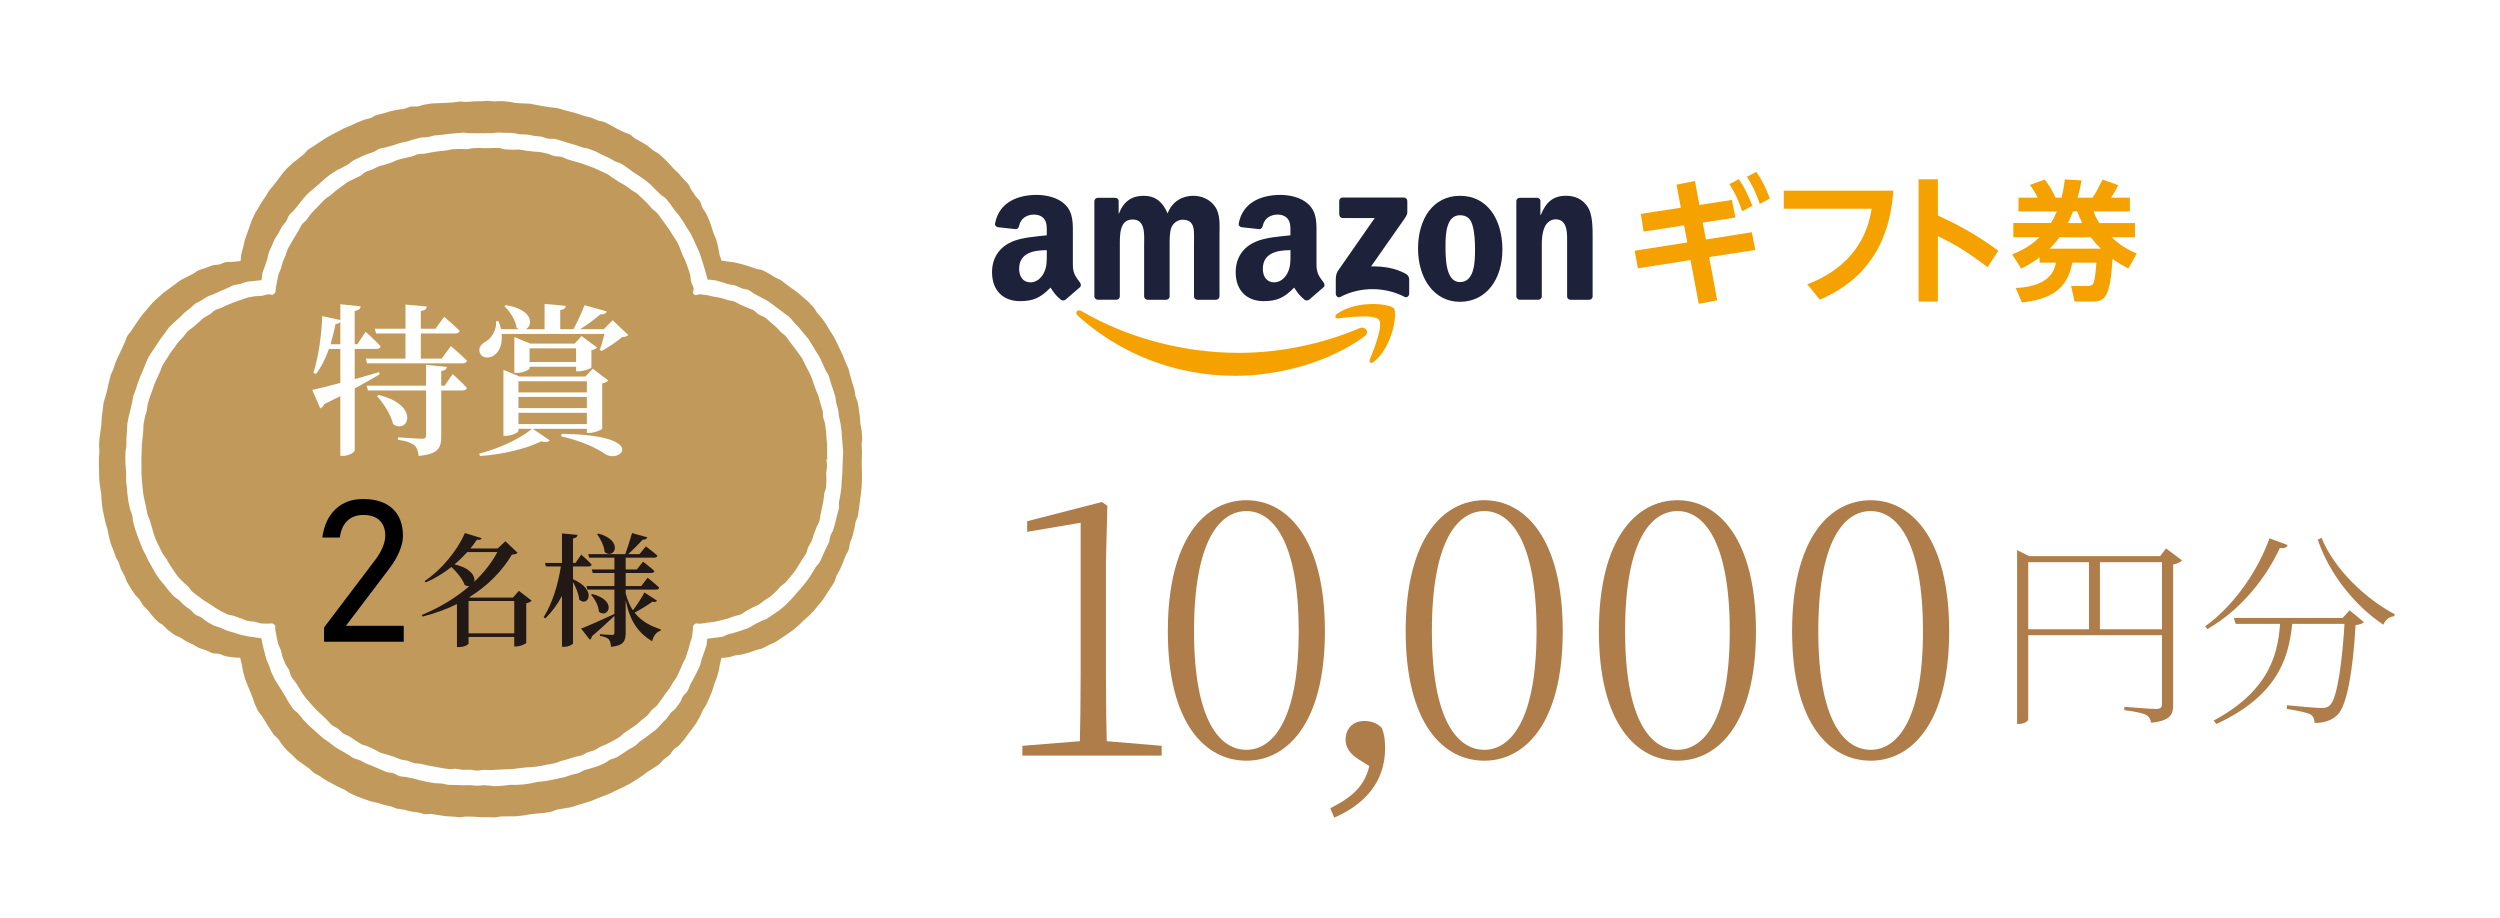 <?xml version="1.0" encoding="UTF-8"?>
<svg id="_レイヤー_1" data-name="レイヤー 1" xmlns="http://www.w3.org/2000/svg" width="490" height="180" viewBox="0 0 490 180">
  <defs>
    <style>
      .cls-1 {
        fill: #000;
      }

      .cls-1, .cls-2, .cls-3, .cls-4, .cls-5, .cls-6, .cls-7, .cls-8 {
        stroke-width: 0px;
      }

      .cls-2 {
        fill: #c19a5b;
      }

      .cls-9 {
        isolation: isolate;
      }

      .cls-3 {
        fill: #221815;
      }

      .cls-4 {
        fill: #1d223a;
      }

      .cls-4, .cls-7 {
        fill-rule: evenodd;
      }

      .cls-5, .cls-7 {
        fill: #f5a200;
      }

      .cls-6 {
        fill: #fff;
      }

      .cls-8 {
        fill: #ae7d49;
      }
    </style>
  </defs>
  <rect class="cls-6" width="490" height="180"/>
  <g>
    <g>
      <g>
        <path class="cls-7" d="M267.433,65.931c-6.84,5.051-16.759,7.73-25.291,7.73-11.97,0-22.744-4.423-30.901-11.786-.637-.576-.07-1.37.698-.916,8.803,5.121,19.682,8.201,30.918,8.201,7.581,0,15.913-1.57,23.581-4.824,1.16-.488,2.129.759.995,1.597Z"/>
        <path class="cls-7" d="M270.277,62.677c-.872-1.117-5.784-.532-7.991-.27-.672.079-.768-.506-.166-.925,3.917-2.748,10.329-1.954,11.08-1.038.75.925-.201,7.363-3.865,10.434-.567.471-1.099.218-.855-.401.829-2.059,2.678-6.674,1.797-7.799Z"/>
        <path class="cls-4" d="M262.486,42.062v-2.67c0-.41.305-.68.68-.68h11.978c.384,0,.689.279.689.672v2.294c0,.384-.332.89-.899,1.684l-6.203,8.855c2.303-.052,4.737.288,6.831,1.466.471.262.602.654.637,1.047v2.853c0,.393-.427.846-.881.611-3.682-1.928-8.576-2.137-12.65.026-.419.218-.855-.227-.855-.619v-2.713c0-.436,0-1.178.445-1.841l7.189-10.312h-6.255c-.384,0-.689-.27-.689-.672h-.018Z"/>
        <path class="cls-4" d="M218.796,58.751h-3.647c-.349-.026-.619-.279-.654-.619v-18.696c0-.375.314-.672.707-.672h3.394c.358.017.637.288.663.628v2.443h.07c.881-2.364,2.547-3.463,4.798-3.463s3.708,1.099,4.729,3.463c.881-2.364,2.888-3.463,5.034-3.463,1.527,0,3.193.628,4.214,2.05,1.16,1.57.916,3.856.916,5.863v11.804c0,.375-.314.672-.707.672h-3.638c-.366-.026-.654-.314-.654-.672v-9.911c0-.785.07-2.757-.105-3.498-.27-1.256-1.091-1.614-2.146-1.614-.881,0-1.806.593-2.181,1.535s-.34,2.521-.34,3.577v9.911c0,.375-.314.672-.707.672h-3.638c-.366-.026-.654-.314-.654-.672v-9.911c0-2.085.34-5.156-2.251-5.156s-2.513,2.992-2.513,5.156v9.911c0,.375-.314.672-.707.672l.017-.009Z"/>
        <path class="cls-4" d="M286.137,38.372c5.409,0,8.332,4.641,8.332,10.547s-3.228,10.233-8.332,10.233-8.201-4.641-8.201-10.425,2.923-10.347,8.201-10.347v-.009ZM286.172,42.184c-2.687,0-2.853,3.655-2.853,5.941s-.035,7.162,2.827,7.162,2.958-3.935,2.958-6.334c0-1.57-.07-3.463-.541-4.955-.41-1.3-1.221-1.806-2.382-1.806l-.009-.009Z"/>
        <path class="cls-4" d="M301.483,58.751h-3.629c-.366-.026-.654-.314-.654-.672v-18.704c.026-.34.323-.611.698-.611h3.376c.314.017.585.236.646.523v2.861h.07c1.021-2.556,2.451-3.777,4.964-3.777,1.631,0,3.228.593,4.249,2.207.951,1.492.951,4.013.951,5.828v11.769c-.044.332-.34.585-.698.585h-3.655c-.34-.017-.611-.27-.646-.585v-10.155c0-2.05.235-5.034-2.277-5.034-.881,0-1.701.593-2.111,1.492-.506,1.143-.576,2.286-.576,3.542v10.068c0,.375-.323.672-.707.672v-.009Z"/>
        <path class="cls-4" d="M252.934,49.818c0,1.422.035,2.6-.68,3.865-.576,1.021-1.5,1.658-2.521,1.658-1.396,0-2.216-1.064-2.216-2.643,0-3.106,2.783-3.664,5.418-3.664v.785h0ZM256.606,58.708c-.244.218-.585.227-.864.087-1.213-1.003-1.431-1.474-2.085-2.425-1.998,2.041-3.42,2.652-6.011,2.652-3.071,0-5.453-1.893-5.453-5.679,0-2.958,1.605-4.973,3.882-5.959,1.98-.864,4.737-1.029,6.848-1.265v-.471c0-.864.07-1.893-.445-2.643-.445-.672-1.291-.951-2.041-.951-1.387,0-2.626.715-2.931,2.19-.061.332-.305.654-.637.672l-3.533-.384c-.297-.07-.628-.305-.541-.759.811-4.284,4.685-5.575,8.148-5.575,1.771,0,4.092.471,5.487,1.815,1.771,1.658,1.605,3.865,1.605,6.273v5.679c0,1.71.707,2.46,1.378,3.376.236.332.288.724-.009.968-.742.628-2.068,1.771-2.792,2.417h-.009v-.018Z"/>
        <path class="cls-4" d="M205.169,49.818c0,1.422.035,2.6-.68,3.865-.576,1.021-1.5,1.658-2.521,1.658-1.396,0-2.216-1.064-2.216-2.643,0-3.106,2.783-3.664,5.418-3.664v.785h0ZM208.851,58.708c-.244.218-.593.227-.864.087-1.213-1.003-1.431-1.474-2.085-2.425-1.998,2.041-3.42,2.652-6.011,2.652-3.071,0-5.453-1.893-5.453-5.679,0-2.958,1.605-4.973,3.882-5.959,1.98-.864,4.737-1.029,6.848-1.265v-.471c0-.864.07-1.893-.445-2.643-.445-.672-1.3-.951-2.041-.951-1.387,0-2.626.715-2.931,2.19-.061.332-.305.654-.637.672l-3.533-.384c-.297-.07-.628-.305-.541-.759.811-4.284,4.676-5.575,8.148-5.575,1.771,0,4.092.471,5.487,1.815,1.771,1.658,1.605,3.865,1.605,6.273v5.679c0,1.71.707,2.46,1.378,3.376.236.332.288.724-.009.968-.742.628-2.068,1.771-2.792,2.417h0l-.009-.018Z"/>
        <path class="cls-5" d="M328.606,36.191l3.594-.715.881,4.694,6.36-.986.715,3.455-6.421.986.628,3.315,8.995-1.431.689,3.481-9.056,1.396,1.588,8.48-3.62.689-1.623-8.585-10.312,1.623-.628-3.455,10.312-1.623-.628-3.35-7.93,1.23-.55-3.481,7.843-1.204-.846-4.528.009.009ZM340.803,35.092c1.152,1.675,1.701,2.905,2.661,5.243l-1.998,1.073c-.715-2.137-1.317-3.429-2.495-5.322l1.841-.986-.009-.009ZM344.231,33.661c1.178,1.701,1.841,3.123,2.661,5.243l-1.972,1.073c-.768-2.225-1.343-3.455-2.521-5.322l1.841-.986-.009-.009Z"/>
        <path class="cls-5" d="M371.084,37.377c-.462,6.971-2.931,16.462-14.403,21.365l-2.443-3.018c7.101-2.739,11.49-7.651,12.615-14.813h-17.23v-3.542h21.453l.009.009Z"/>
        <path class="cls-5" d="M389.562,52.383c-3.926-3.045-6.473-4.502-9.736-6.116v12.842h-3.786v-23.974h3.786v7.101c3.184,1.483,7.049,3.376,11.847,6.91l-2.111,3.237h0Z"/>
        <path class="cls-5" d="M418.456,43.72v2.774h-4.598c1.562,1.413,2.8,2.294,4.947,3.184l-1.64,2.949c-1.108-.585-1.841-.96-3.106-1.893-.454,7.52-1.509,8.375-3.908,8.375h-3.533l-.68-3.053h3.132c.907,0,1.187-.305,1.309-.68.201-.628.454-2.574.506-3.891h-4.72c-.96,5.453-4.615,7.215-9.867,7.799l-1.213-2.827c5.801-.332,7.424-2.574,7.878-4.973h-3.202v-1.038c-1.056.785-1.893,1.335-3.612,2.199l-1.762-2.8c.881-.332,3.254-1.282,5.374-3.359h-5.147v-2.774h7.372c.401-.654.654-1.108,1.16-2.268h-7.52v-2.704h3.76c-.148-.332-.811-1.562-1.518-2.495l2.905-1.056c.811,1.082,1.361,1.919,2.12,3.559h1.16c.375-1.535.506-2.347.654-3.586l3.28.201c-.332,1.788-.532,2.521-.785,3.385h2.931c.733-1.082.907-1.466,1.972-3.559l3.08,1.108c-.401.811-.933,1.719-1.413,2.451h3.682v2.704h-7.093c.227.68.401,1.134,1.108,2.268h6.988ZM411.765,48.745c-1.16-1.187-1.535-1.719-1.946-2.242h-6.159c-.628.855-1.056,1.361-1.946,2.242h10.05ZM408.109,43.72c-.48-1.012-.68-1.492-.96-2.268h-.855c-.375,1.038-.602,1.518-.96,2.268h2.774Z"/>
      </g>
      <g>
        <g class="cls-9">
          <g class="cls-9">
            <path class="cls-8" d="M395.353,107.829l2.366,1.173h27.332v1.192h-27.519v30.806c0,.322-.767.89-1.763.89h-.417v-34.06ZM424.924,123.342v1.156h-28.409v-1.156h28.409ZM411.584,109.002v14.905h-2.144v-14.905h2.144ZM423.388,109.002l1.151-1.512,3.144,2.35c-.276.319-.977.68-1.741.804v27.521c0,1.801-.457,3.113-4.324,3.492-.127-.674-.408-1.23-1.038-1.56-.735-.333-2.028-.644-4.205-.902v-.661s5.188.429,6.199.429c.905,0,1.177-.32,1.177-1.065v-28.896h-.363Z"/>
            <path class="cls-8" d="M448.37,106.832c-.196.477-.52.688-1.52.575-2.479,5.422-7.366,12.012-14.212,15.887l-.425-.54c5.967-4.285,10.553-11.373,12.598-17.253l3.559,1.331ZM449.381,121.119c-.575,6.799-2.097,14.824-14.965,20.781l-.54-.664c11.655-6.275,12.775-14.019,13.084-20.117h2.421ZM460.918,121.119v1.156h-22.728l-.36-1.156h23.088ZM459.154,121.119l1.367-1.5,2.816,2.317c-.284.287-.8.495-1.644.579-.483,8.62-1.653,15.791-3.542,17.595-1.085,1.092-2.693,1.611-4.502,1.575.003-.63-.2-1.302-.815-1.668-.695-.373-2.837-.804-4.624-1.059l.036-.73c2.08.196,5.698.537,6.662.537.857,0,1.253-.084,1.722-.508,1.489-1.25,2.491-8.657,2.963-17.14h-.44ZM469.382,120.39l-.12.407c-.908.042-1.683.614-2.124,1.645-5.365-3.55-10.555-9.783-12.844-16.658l.726-.381c2.481,6.142,8.703,12.05,14.363,14.987Z"/>
          </g>
        </g>
        <g class="cls-9">
          <g class="cls-9">
            <path class="cls-8" d="M200.389,146.179l11.852-.95h4.179l11.265.95v1.917h-27.295v-1.917ZM211.807,132.075v-29.62l-10.478,1.784v-2.083l14.67-3.77,1.044.77-.28,10.968v21.952c0,5.264.07,10.681.217,16.021h-5.382c.14-5.34.21-10.758.21-16.021Z"/>
            <path class="cls-8" d="M228.895,123.731c0-18.278,7.394-25.689,15.414-25.689,7.887,0,15.371,7.411,15.371,25.689,0,18.145-7.484,25.366-15.371,25.366-8.021,0-15.414-7.221-15.414-25.366ZM254.544,123.731c0-17.755-5.154-23.562-10.235-23.562-5.201,0-10.279,5.738-10.279,23.562,0,17.558,5.078,23.232,10.279,23.232,5.081,0,10.235-5.681,10.235-23.232Z"/>
            <path class="cls-8" d="M260.741,158.417c4.92-2.52,7.284-4.857,7.967-9.994l.784,2.407-3.14-1.956c-1.75-1.097-2.616-2.323-2.616-3.91,0-2.05,1.343-3.646,3.653-3.646,1.276,0,2.443.3,3.483,1.39.453,1.277.606,2.36.606,3.967,0,6.45-3.894,10.97-9.967,13.577l-.77-1.833Z"/>
            <path class="cls-8" d="M275.514,123.731c0-18.278,7.394-25.689,15.414-25.689,7.887,0,15.371,7.411,15.371,25.689,0,18.145-7.484,25.366-15.371,25.366-8.021,0-15.414-7.221-15.414-25.366ZM301.163,123.731c0-17.755-5.154-23.562-10.235-23.562-5.201,0-10.279,5.738-10.279,23.562,0,17.558,5.078,23.232,10.279,23.232,5.081,0,10.235-5.681,10.235-23.232Z"/>
            <path class="cls-8" d="M313.383,123.731c0-18.278,7.394-25.689,15.414-25.689,7.887,0,15.371,7.411,15.371,25.689,0,18.145-7.484,25.366-15.371,25.366-8.021,0-15.414-7.221-15.414-25.366ZM339.032,123.731c0-17.755-5.154-23.562-10.235-23.562-5.201,0-10.279,5.738-10.279,23.562,0,17.558,5.078,23.232,10.279,23.232,5.081,0,10.235-5.681,10.235-23.232Z"/>
            <path class="cls-8" d="M351.252,123.731c0-18.278,7.394-25.689,15.414-25.689,7.887,0,15.371,7.411,15.371,25.689,0,18.145-7.484,25.366-15.371,25.366-8.021,0-15.414-7.221-15.414-25.366ZM376.901,123.731c0-17.755-5.154-23.562-10.235-23.562-5.201,0-10.279,5.738-10.279,23.562,0,17.558,5.078,23.232,10.279,23.232,5.081,0,10.235-5.681,10.235-23.232Z"/>
          </g>
        </g>
      </g>
    </g>
    <g>
      <path class="cls-2" d="M141.39,51.069c-.082-.453-.303-.853-.401-1.299-.099-.45-.128-.911-.242-1.353-.115-.446-.19-.9-.321-1.337-.132-.441-.395-.835-.544-1.267-.149-.435-.248-.883-.413-1.309-.166-.428-.275-.878-.457-1.297-.183-.421-.348-.851-.547-1.263-.2-.413-.547-.749-.762-1.153-.216-.404-.256-.907-.488-1.302-.233-.395-.642-.681-.891-1.065-.248-.385-.51-.756-.773-1.131-.264-.374-.377-.86-.656-1.223-.279-.363-.661-.645-.955-.997-.293-.351-.583-.704-.891-1.045-.306-.339-.68-.613-1.001-.941-.319-.327-.58-.712-.913-1.028-.331-.314-.631-.667-.976-.97-.343-.301-.663-.636-1.02-.926-.354-.288-.81-.449-1.177-.726-.364-.275-.68-.618-1.056-.882-.373-.262-.789-.465-1.174-.715-.382-.248-.815-.416-1.209-.653-.39-.235-.699-.612-1.1-.836-.397-.222-.87-.309-1.278-.521-.404-.209-.816-.403-1.231-.602-.411-.197-.78-.485-1.201-.672-.416-.184-.804-.447-1.23-.621-.422-.172-.912-.177-1.344-.339-.426-.16-.832-.383-1.268-.533-.43-.148-.895-.198-1.334-.336-.434-.137-.857-.314-1.3-.442-.438-.126-.877-.247-1.323-.363-.441-.115-.881-.237-1.329-.342-.442-.104-.869-.29-1.32-.385-.445-.093-.915-.076-1.367-.16-.448-.083-.903-.13-1.357-.204-.45-.073-.895-.184-1.351-.248-.451-.064-.894-.212-1.352-.267-.452-.054-.919-.005-1.377-.051-.453-.045-.91-.047-1.369-.083-.454-.036-.901-.203-1.361-.23-.456-.027-.912-.121-1.373-.14-.455-.019-.917.073-1.377.062-.457-.011-.916-.105-1.378-.107-.457-.003-.917.072-1.38.078-.461-.005-.919.011-1.375.014-.461.003-.917.117-1.372.128-.461.011-.922-.102-1.377-.083-.461.019-.912.146-1.367.173-.46.028-.917.046-1.371.083-.461.037-.923.014-1.377.059-.46.046-.927.004-1.38.059-.459.055-.91.151-1.362.215-.457.065-.886.29-1.336.363-.456.074-.943-.051-1.391.032-.454.084-.869.349-1.315.443-.451.095-.92.094-1.364.198-.449.105-.907.166-1.348.281-.446.116-.879.273-1.317.399-.443.127-.903.193-1.337.33-.439.139-.813.467-1.244.616-.435.15-.903.201-1.329.361-.431.162-.855.338-1.276.51-.426.174-.826.403-1.242.587-.421.187-.867.312-1.278.509-.415.199-.805.443-1.21.653-.409.212-.828.399-1.226.621-.402.225-.81.435-1.2.671-.394.238-.76.517-1.143.765-.386.251-.776.491-1.149.753-.377.264-.793.474-1.156.749-.367.277-.601.721-.954,1.009-.356.29-.737.544-1.08.845-.345.303-.754.534-1.085.848-.333.316-.683.616-1.002.943-.321.328-.595.701-.901,1.04-.307.34-.523.757-.816,1.108-.293.352-.564.717-.842,1.079-.279.363-.62.678-.883,1.052s-.463.789-.711,1.174c-.248.384-.544.737-.777,1.132-.232.394-.486.776-.702,1.18-.215.403-.498.776-.697,1.188-.199.411-.394.83-.577,1.25-.182.418-.293.871-.459,1.298-.165.425-.316.859-.465,1.293-.148.431-.323.858-.455,1.298-.131.436-.183.898-.298,1.343-.114.441-.265.876-.364,1.326-.098.445-.086.975-.169,1.427-.464.04-.98.081-1.436.143-.461.062-.944-.026-1.396.058-.457.086-.875.344-1.322.452-.451.109-.942.069-1.383.2-.445.132-.866.343-1.3.498-.436.155-.897.256-1.323.434-.427.178-.775.533-1.192.733-.417.2-.826.407-1.231.629s-.831.403-1.225.646c-.393.242-.734.559-1.115.822-.379.262-.748.532-1.115.814-.365.281-.758.524-1.111.825-.35.298-.689.61-1.027.927-.335.315-.698.604-1.021.937-.32.33-.581.717-.888,1.065-.304.345-.629.672-.92,1.034-.288.358-.564.727-.839,1.101-.273.37-.516.761-.776,1.147-.257.381-.527.754-.771,1.149-.241.391-.597.719-.826,1.124-.226.4-.301.886-.514,1.299-.21.408-.381.836-.578,1.257-.195.415-.409.823-.592,1.25-.18.422-.403.829-.571,1.262-.166.428-.282.876-.436,1.315-.152.433-.415.832-.555,1.276-.138.438-.201.902-.327,1.349-.124.441-.193.899-.306,1.35-.111.445-.242.887-.342,1.342-.098.449-.327.875-.414,1.332-.086.451-.08.924-.154,1.383-.074.453-.127.913-.189,1.374-.062.455-.022.924-.073,1.387-.05.456-.138.91-.177,1.374-.039.458-.159.913-.188,1.378-.028.459-.081.92-.098,1.386-.017.46.072.926.066,1.392-.007.46-.106.923-.103,1.389-.004.465.016.929.023,1.388.007.465.006.929.024,1.389.017.466.013.931.041,1.391.028.465.144.922.183,1.381.039.464.158.917.208,1.374.051.463.015.933.077,1.389.063.462.09.926.164,1.38.075.46.191.91.277,1.361.087.457.192.908.29,1.357.1.455.289.884.401,1.329.113.451.155.917.279,1.359.126.448.197.91.335,1.348.14.444.358.859.51,1.293.154.439.289.882.455,1.31.168.434.463.811.643,1.234.183.428.257.9.452,1.315.198.421.445.815.655,1.223.213.414.303.892.528,1.292.229.405.476.801.717,1.192.244.396.514.776.771,1.157.26.385.653.674.925,1.044.276.374.459.816.747,1.174.291.361.672.644.977.989.307.348.535.767.855,1.097.323.333.618.698.953,1.013.338.317.792.505,1.143.804.353.3.638.683,1.004.964.367.282.737.566,1.116.828.381.263.862.37,1.254.612.393.243.769.508,1.174.729s.831.396,1.247.596c.416.2.786.499,1.213.676.425.177.876.292,1.312.447.434.154.833.428,1.277.559.441.131.937.067,1.388.176.447.108.861.381,1.317.466.452.085.915.144,1.375.207.455.062.921.031,1.385.071.082.453.224.887.322,1.333.099.45.136.912.25,1.353.116.446.22.894.351,1.331.132.441.346.853.494,1.285.149.435.367.84.532,1.266.166.428.319.857.501,1.276.183.421.256.891.455,1.303.2.413.364.847.58,1.25.216.404.606.711.838,1.105.233.395.461.788.709,1.173.248.385.471.784.735,1.159.264.374.464.796.743,1.16.279.363.692.618.985.97.293.351.475.797.783,1.138.306.339.579.715.9,1.043.319.327.695.602,1.028.918.331.314.632.667.978.97.343.301.764.515,1.12.805.354.288.755.516,1.121.793.364.275.649.66,1.026.924.373.262.822.416,1.207.667.382.248.738.541,1.132.778.39.235.808.425,1.209.649.397.222.805.427,1.213.639.404.209.822.393,1.237.592.411.197.764.524,1.185.711.416.184.825.401,1.251.576.422.172.857.326,1.288.488.426.16.864.304,1.3.454.43.148.905.174,1.344.313.434.137.873.263,1.316.39.438.126.893.189,1.339.305.441.115.849.366,1.298.471.442.104.91.105,1.36.199.445.093.878.258,1.331.342.448.083.909.102,1.363.176.45.073.881.291,1.337.355.451.064.933-.083,1.391-.028.452.054.899.17,1.358.216.453.045.901.162,1.36.198.454.036.913.06,1.373.088.456.027.913.098,1.374.117.455.019.918-.136,1.378-.126.457.011.915.03,1.377.033.457.003.916.097,1.379.091.461.005.919.009,1.375.006.461-.003.921.046,1.377.035.461-.011.914-.18,1.369-.199.461-.019.921.025,1.376-.002.46-.028.925.034,1.379-.002.461-.037.916-.12,1.37-.165.46-.046.909-.163,1.362-.217.459-.055.915-.1,1.367-.163.457-.065.925-.043,1.375-.117.456-.074.913-.133,1.361-.217.454-.084.866-.363,1.312-.457.451-.095.913-.124,1.357-.228.449-.105.92-.115,1.36-.229.446-.116.872-.299,1.31-.425.443-.127.881-.262,1.315-.399.439-.139.883-.259,1.313-.407.435-.15.839-.38,1.265-.54.431-.162.868-.301,1.289-.473.426-.174.853-.342,1.269-.526.421-.187.824-.405,1.235-.602.415-.199.842-.37,1.246-.579.409-.212.817-.422,1.214-.644.402-.225.788-.472,1.178-.708.394-.238.764-.509,1.146-.757.386-.251.722-.567,1.095-.829.377-.264.805-.45,1.169-.725.367-.277.797-.475,1.151-.763.356-.29.618-.692.961-.993.345-.303.758-.531,1.089-.845.333-.316.528-.77.847-1.096.321-.328.781-.523,1.087-.862.307-.34.621-.68.913-1.031.293-.352.53-.753.808-1.116.279-.363.584-.711.847-1.085s.537-.747.785-1.131c.248-.384.444-.805.676-1.199.232-.394.362-.845.578-1.25.215-.403.519-.762.719-1.174.199-.411.371-.837.554-1.258.182-.418.371-.837.537-1.264.165-.425.253-.881.402-1.315.148-.431.352-.847.484-1.287.131-.436.288-.87.403-1.314.114-.441.153-.904.252-1.353.098-.445.221-.854.303-1.307.464-.04.897-.056,1.352-.118.461-.062.891-.294,1.343-.379.457-.086.929-.081,1.376-.189.451-.109.897-.233,1.339-.364.445-.132.873-.308,1.307-.463.437-.155.918-.198,1.344-.375.427-.178.819-.444,1.235-.643.417-.2.864-.35,1.269-.572s.768-.524,1.162-.767c.393-.242.767-.516,1.148-.779.379-.262.772-.509,1.139-.792.365-.281.705-.596,1.058-.897.35-.298.658-.646.996-.963.335-.315.714-.588,1.037-.921.32-.33.665-.643.972-.991.304-.345.599-.704.89-1.065.288-.358.609-.698.885-1.072.273-.37.489-.786.749-1.172.257-.381.523-.761.767-1.156.241-.391.521-.766.75-1.171.226-.4.258-.908.471-1.321.21-.408.472-.792.669-1.213.195-.415.365-.844.548-1.272.18-.422.333-.856.501-1.29.166-.428.477-.805.631-1.244.152-.433.134-.925.274-1.369.138-.438.35-.855.476-1.303.124-.441.227-.891.34-1.342.111-.445.149-.909.249-1.363.098-.449.392-.861.479-1.318.086-.451.13-.916.204-1.375.074-.453.113-.916.175-1.378.062-.455.141-.913.191-1.375.05-.456.105-.917.145-1.381.039-.458.047-.923.075-1.388.028-.459-.023-.925-.006-1.39.017-.46-.036-.923-.03-1.389.007-.46-.004-.922-.008-1.388.004-.465.06-.927.054-1.387-.007-.465-.061-.925-.078-1.385-.017-.466.142-.938.114-1.397-.028-.465-.06-.93-.099-1.388-.039-.464-.21-.914-.26-1.371-.051-.463-.039-.931-.101-1.387-.063-.462-.105-.924-.178-1.378-.075-.46-.13-.922-.216-1.373-.087-.457-.37-.871-.469-1.319-.1-.455-.114-.924-.225-1.37-.113-.451-.301-.878-.426-1.32-.126-.448-.243-.893-.381-1.331-.14-.444-.189-.914-.341-1.347-.154-.439-.405-.839-.571-1.267-.168-.434-.325-.868-.506-1.29-.183-.428-.399-.836-.594-1.252-.198-.421-.381-.844-.592-1.252-.213-.414-.402-.836-.627-1.236-.229-.405-.527-.763-.768-1.154-.244-.396-.422-.829-.679-1.21-.26-.385-.533-.758-.806-1.128-.276-.374-.627-.684-.915-1.042-.291-.361-.46-.823-.764-1.167-.307-.348-.627-.685-.947-1.016-.323-.333-.713-.597-1.048-.912-.338-.317-.692-.613-1.043-.911-.353-.3-.755-.531-1.121-.812-.367-.282-.735-.553-1.114-.815-.381-.263-.708-.602-1.1-.844-.393-.243-.835-.397-1.24-.618s-.769-.519-1.186-.719c-.416-.2-.803-.472-1.23-.65-.425-.177-.927-.159-1.363-.314-.434-.154-.86-.322-1.304-.454-.441-.131-.875-.286-1.325-.395-.447-.108-.888-.25-1.344-.335-.452-.085-.912-.127-1.373-.19-.455-.062-.888-.158-1.352-.198ZM138.638,125.163c-.099.449-.075.947-.189,1.387-.115.445-.316.866-.447,1.302-.132.44-.321.859-.469,1.29-.149.434-.186.91-.351,1.334-.166.427-.399.83-.581,1.247-.183.42-.44.806-.639,1.216-.2.412-.435.804-.651,1.205-.217.403-.307.879-.54,1.271-.234.394-.655.669-.904,1.052-.25.383-.343.872-.608,1.244-.265.372-.533.747-.814,1.108-.28.361-.721.592-1.016.941-.295.348-.504.771-.813,1.108-.308.336-.634.658-.957.983-.322.323-.593.703-.929,1.014-.334.31-.738.546-1.086.844-.346.296-.735.541-1.095.825-.357.283-.748.519-1.117.79-.367.269-.651.658-1.03.915-.376.255-.809.427-1.198.671-.385.241-.743.531-1.14.761-.394.228-.752.527-1.157.744-.401.214-.886.271-1.298.474-.408.201-.759.529-1.177.719-.414.187-.832.38-1.256.556-.42.174-.885.244-1.315.407-.425.161-.883.232-1.317.383-.429.149-.808.458-1.246.596-.433.136-.893.198-1.335.324-.437.124-.854.339-1.299.452-.44.112-.897.173-1.344.275-.443.101-.891.195-1.341.286-.446.09-.898.161-1.351.241-.448.079-.913.064-1.368.133-.449.068-.887.238-1.343.296-.451.057-.903.143-1.36.19-.452.047-.912.048-1.37.086-.453.037-.916-.02-1.376.008-.454.028-.906.15-1.365.169-.455.018-.913.071-1.373.08-.455.009-.915-.121-1.375-.121-.267,0-.532-.072-.8-.075-.466.005-.929.113-1.39.109-.466-.004-.927-.1-1.388-.113-.467-.013-.933.042-1.394.019-.466-.023-.931-.033-1.391-.065-.466-.033-.938.036-1.398-.006-.465-.043-.914-.218-1.372-.271-.464-.054-.938-.01-1.394-.073-.462-.065-.92-.147-1.375-.222-.46-.076-.906-.219-1.359-.305-.458-.087-.893-.269-1.343-.366-.456-.099-.914-.166-1.361-.275-.453-.111-.942-.073-1.386-.195-.449-.123-.837-.45-1.278-.584-.446-.135-.941-.105-1.378-.252-.442-.148-.846-.399-1.278-.558-.437-.161-.85-.375-1.277-.547-.432-.174-.872-.32-1.293-.505-.426-.188-.816-.444-1.231-.643-.42-.202-.921-.235-1.33-.448-.413-.215-.768-.535-1.169-.762-.405-.229-.808-.457-1.201-.698-.396-.243-.816-.448-1.2-.703-.387-.258-.727-.582-1.101-.851-.377-.272-.774-.514-1.138-.797-.366-.285-.704-.604-1.057-.901-.355-.299-.686-.622-1.027-.933-.343-.313-.706-.601-1.034-.926-.33-.326-.638-.672-.953-1.01-.316-.339-.566-.733-.867-1.084-.301-.352-.754-.58-1.04-.944-.286-.364-.525-.768-.795-1.144s-.447-.816-.702-1.203c-.254-.386-.472-.793-.711-1.19-.237-.396-.514-.769-.736-1.176-.221-.406-.531-.768-.735-1.184-.203-.414-.414-.831-.601-1.256-.186-.422-.283-.886-.452-1.318-.168-.429-.391-.843-.543-1.282-.151-.435-.23-.898-.364-1.343-.133-.441-.225-.896-.342-1.347-.116-.446-.174-.968-.274-1.422-.462-.056-.972-.15-1.425-.225-.459-.076-.923-.094-1.373-.19-.455-.098-.905-.198-1.349-.315-.449-.119-.881-.282-1.32-.421-.443-.14-.903-.22-1.335-.381-.435-.162-.847-.376-1.271-.558-.426-.183-.904-.255-1.318-.458-.416-.204-.814-.45-1.218-.674-.405-.225-.72-.6-1.112-.844-.393-.244-.869-.361-1.248-.624s-.654-.67-1.02-.953c-.366-.282-.766-.517-1.118-.818-.351-.3-.645-.66-.982-.978-.336-.317-.791-.513-1.112-.847-.32-.332-.632-.678-.938-1.027-.303-.347-.557-.74-.846-1.103-.287-.36-.63-.683-.902-1.059-.27-.373-.535-.757-.791-1.145-.253-.385-.451-.81-.689-1.209-.236-.395-.471-.795-.692-1.204-.219-.404-.387-.838-.592-1.256-.202-.413-.461-.803-.649-1.229-.185-.42-.33-.863-.501-1.295-.169-.427-.338-.859-.493-1.297-.153-.433-.324-.865-.462-1.31-.137-.438-.243-.89-.366-1.339-.121-.443-.099-.925-.207-1.378-.106-.447-.365-.863-.458-1.319-.091-.45-.211-.901-.288-1.36-.076-.453-.118-.917-.181-1.378-.062-.455-.065-.921-.114-1.384-.048-.457-.136-.915-.171-1.38-.035-.458.061-.928.039-1.393-.021-.46-.109-.919-.117-1.386-.009-.46-.062-.923-.059-1.39-.004-.466.025-.929.034-1.388.009-.466.163-.923.184-1.383.022-.465-.038-.931-.003-1.389.035-.464.062-.926.11-1.383.049-.463.009-.935.071-1.39.063-.461.176-.914.252-1.367.077-.459.247-.898.339-1.348.092-.456.221-.899.327-1.346.107-.453.124-.925.245-1.368.123-.449.347-.865.484-1.303.139-.444.267-.887.419-1.32.155-.439.328-.866.497-1.293.171-.432.374-.846.559-1.267.188-.425.307-.878.51-1.291.205-.417.351-.864.571-1.268.222-.408.531-.765.768-1.16.238-.399.519-.766.772-1.151.256-.388.487-.787.758-1.16.272-.376.542-.75.829-1.11.289-.363.52-.774.823-1.12.305-.349.677-.637.997-.968.321-.334.694-.611,1.03-.927.337-.317.629-.681.98-.981.352-.3.727-.571,1.093-.852.366-.282.664-.661,1.044-.924s.837-.413,1.229-.657c.392-.244.766-.519,1.171-.743.403-.223.88-.304,1.296-.508.414-.203.824-.404,1.249-.586.423-.181.84-.37,1.274-.532.431-.16.817-.457,1.26-.597.438-.139.917-.148,1.366-.266.444-.117.868-.331,1.322-.428.449-.096.925-.067,1.384-.144.453-.075.977-.116,1.439-.172.1-.455.085-1.003.201-1.449.117-.451.356-.865.49-1.307.135-.446.287-.881.438-1.317.152-.44.15-.935.319-1.365.17-.433.386-.848.573-1.271.187-.425.349-.865.552-1.28.205-.417.526-.774.747-1.18.222-.408.404-.837.642-1.234.239-.398.6-.716.855-1.103.255-.387.361-.876.632-1.252s.694-.637.981-1.001c.287-.364.567-.728.869-1.08.301-.351.549-.749.866-1.088.315-.338.599-.71.929-1.036.329-.325.714-.593,1.057-.906.341-.311.702-.6,1.058-.9.353-.297.665-.649,1.032-.934.364-.283.699-.614,1.076-.886.375-.269.771-.516,1.159-.773.384-.255.845-.394,1.242-.637.393-.241.816-.431,1.221-.659.401-.227.718-.614,1.131-.829.409-.213.831-.41,1.252-.611.416-.199.855-.358,1.281-.546.422-.186.883-.283,1.316-.458.427-.172.802-.491,1.239-.652.432-.159.922-.167,1.364-.314.437-.146.894-.23,1.34-.365.441-.133.866-.325,1.315-.448.444-.121.906-.18,1.359-.29.447-.109.873-.318,1.328-.416.45-.097.892-.256,1.35-.343.453-.086.935-.025,1.395-.1.455-.075.895-.265,1.357-.33.456-.064.924-.064,1.388-.117.458-.053.915-.147,1.379-.19.459-.043.921-.093,1.386-.126.46-.033.924-.082,1.39-.105.461-.023.93.109,1.396.096.462-.013.925.018,1.392.015.462-.004.925-.018,1.392-.013.466-.005.929-.019,1.39-.015.466.004.931-.111,1.392-.098.467.013.932.026,1.393.049.466.023.935-.007,1.395.025.466.033.917.217,1.376.26.465.043.937-.008,1.395.045.463.054.914.19,1.371.254.462.065.93.075,1.385.149.46.076.889.304,1.342.391.458.087.953-.024,1.403.074.455.099.894.268,1.341.377.453.111.882.301,1.326.422.449.123.895.243,1.336.377.446.135.871.321,1.307.467.442.148.935.141,1.367.3.437.161.867.341,1.294.513.432.174.823.443,1.244.628.426.188.846.383,1.261.582.42.202.808.457,1.216.671.413.215.894.301,1.295.528.405.229.771.524,1.164.765.396.243.735.571,1.119.826.387.258.79.485,1.165.754.377.272.788.495,1.152.778.366.285.717.589,1.07.886.355.299.641.672.982.984.343.313.661.644.989.969.33.326.79.524,1.105.862.316.339.572.734.873,1.085.301.352.514.775.8,1.138.286.364.614.693.885,1.069s.535.754.789,1.141c.254.386.479.79.717,1.188.238.396.536.759.757,1.166.221.406.407.831.611,1.248.203.414.387.839.574,1.264.186.422.391.839.56,1.271.168.429.293.877.445,1.316.151.435.285.877.419,1.322.133.441.278.881.395,1.332.116.446.247.873.347,1.328.462.056.917.041,1.37.117.459.076.896.263,1.346.36.455.098.876.311,1.321.429.449.119.93.115,1.369.254.443.14.843.394,1.275.555.435.162.934.16,1.358.342.426.183.762.56,1.176.763.416.204.815.428,1.218.652.405.224.833.401,1.225.644.393.244.754.53,1.134.794s.738.549,1.104.831c.366.282.755.53,1.107.83.351.3.767.529,1.104.846.336.316.588.719.909,1.052.32.332.646.657.952,1.006.303.347.586.711.875,1.074.287.36.625.683.897,1.059.27.373.477.791.733,1.179.253.384.468.792.706,1.191.236.395.524.761.745,1.169.219.404.384.837.589,1.255.202.413.377.838.564,1.263.185.42.511.785.682,1.217.169.427.234.897.389,1.336.153.433.302.87.441,1.314.137.438.299.872.422,1.32.121.443.106.922.213,1.375.106.447.285.879.377,1.335.091.45.105.915.182,1.374.076.453.224.896.286,1.357.062.455.141.91.19,1.373.048.457.059.92.094,1.385.035.458.094.917.116,1.382.022.459.091.921.1,1.387.009.46-.06.924-.064,1.39.004.466-.04.927-.049,1.387-.009.466-.018.927-.04,1.387-.022.466-.097.922-.131,1.381-.035.465-.014.929-.063,1.386-.049.463-.122.919-.185,1.374-.063.461-.183.908-.259,1.361-.077.459.047.952-.044,1.402-.092.456-.256.896-.361,1.343-.107.453-.203.908-.324,1.351-.123.449-.232.901-.369,1.34-.139.444-.438.832-.591,1.266-.155.439-.156.933-.325,1.36-.171.433-.428.829-.614,1.249-.188.425-.369.852-.571,1.265-.204.418-.356.862-.575,1.267-.221.409-.628.709-.864,1.103-.238.399-.45.807-.703,1.191-.255.388-.492.783-.762,1.156-.272.376-.568.728-.855,1.088-.289.363-.591.708-.894,1.055-.305.349-.597.705-.916,1.036-.321.334-.598.71-.933,1.027-.337.318-.639.677-.99.976-.352.3-.707.604-1.072.886-.366.282-.776.51-1.156.774s-.745.555-1.137.799c-.392.244-.882.321-1.287.545-.403.223-.81.433-1.226.637-.414.203-.779.509-1.205.692-.423.181-.877.29-1.311.451-.431.16-.874.284-1.317.424-.438.139-.886.242-1.335.361-.444.117-.848.414-1.302.511-.449.096-.923.091-1.383.168-.453.075-.935.108-1.397.164Z"/>
      <g>
        <path class="cls-2" d="M137.239,57.677c-.592-.049-.78.418-1.223.022-.438-.392.033-.634-.075-1.212-.085-.455-.386-.863-.489-1.308-.104-.451-.07-.933-.191-1.374-.123-.446-.289-.878-.429-1.313-.142-.44-.31-.869-.47-1.298-.161-.433-.423-.821-.601-1.243-.18-.425-.283-.88-.481-1.294-.199-.416-.358-.852-.575-1.256-.217-.406-.525-.76-.761-1.155-.236-.395-.469-.789-.723-1.173-.254-.384-.537-.744-.808-1.115s-.511-.764-.799-1.123c-.287-.358-.534-.752-.838-1.098-.303-.345-.726-.579-1.045-.911-.318-.331-.578-.717-.912-1.035-.332-.316-.651-.648-.998-.952-.345-.301-.654-.652-1.014-.94-.357-.286-.801-.464-1.173-.738-.369-.271-.726-.561-1.108-.819-.379-.256-.804-.442-1.196-.685-.389-.241-.755-.52-1.156-.748-.398-.226-.736-.569-1.146-.782-.406-.211-.835-.387-1.253-.586-.413-.197-.833-.389-1.257-.573-.419-.182-.857-.332-1.287-.502-.425-.168-.866-.302-1.302-.458-.43-.154-.888-.231-1.328-.374-.434-.141-.874-.267-1.318-.397-.439-.128-.844-.385-1.292-.501-.442-.115-.928-.057-1.378-.16-.445-.102-.857-.37-1.31-.462-.448-.09-.894-.218-1.351-.298-.45-.078-.924-.041-1.382-.109-.452-.067-.911-.1-1.371-.156-.454-.056-.902-.185-1.363-.23-.455-.045-.924.055-1.386.02-.456-.034-.915-.047-1.377-.071-.457-.024-.908-.261-1.371-.275-.458-.014-.921.028-1.385.024-.458-.004-.919.023-1.383.029-.253-.003-.507-.056-.758-.056-.457,0-.912.034-1.363.043-.458.009-.907.181-1.359.2-.457.019-.916-.07-1.367-.042-.457.029-.914.019-1.364.058-.456.039-.896.201-1.345.251-.454.05-.908.076-1.355.137-.453.061-.901.126-1.347.197-.451.072-.892.181-1.335.263-.449.083-.925.017-1.366.111-.447.095-.851.364-1.289.47-.444.107-.891.18-1.326.298-.441.12-.891.193-1.322.324-.437.132-.832.383-1.259.527-.433.145-.864.278-1.287.434-.428.159-.9.195-1.318.366-.423.173-.812.417-1.224.601-.417.186-.885.26-1.29.458-.41.201-.713.605-1.111.817-.402.215-.836.364-1.226.591-.394.23-.847.36-1.228.602-.385.244-.728.553-1.099.81-.375.259-.737.534-1.098.806-.364.273-.684.6-1.034.885-.352.288-.772.495-1.11.795-.34.302-.632.656-.957.971-.326.316-.64.644-.951.973-.312.33-.632.652-.928.995-.297.343-.512.752-.793,1.107-.281.356-.697.611-.962.979s-.417.815-.665,1.195c-.247.379-.464.776-.695,1.167-.23.39-.482.767-.694,1.168-.212.4-.479.773-.674,1.184-.193.408-.268.871-.444,1.291-.175.416-.391.817-.548,1.244-.156.423-.227.876-.366,1.31-.138.429-.38.829-.5,1.268-.119.435-.172.89-.274,1.334-.101.44-.153.89-.237,1.339-.108.578.095.684-.344,1.077-.443.396-.538.04-1.13.089-.457.038-.892.248-1.34.308-.455.06-.924.002-1.368.084-.451.083-.907.143-1.347.248-.446.106-.865.309-1.299.437-.439.13-.859.307-1.286.459-.431.153-.853.318-1.271.494-.421.177-.821.39-1.229.589-.41.2-.892.261-1.289.482-.398.222-.694.614-1.079.858-.385.244-.819.41-1.189.674-.37.264-.661.63-1.017.915-.355.284-.697.576-1.036.88-.339.303-.755.521-1.079.842-.322.32-.541.737-.848,1.075-.304.336-.648.636-.937.99-.286.351-.529.735-.801,1.103-.269.365-.559.713-.812,1.094-.25.377-.482.766-.717,1.159-.232.388-.525.744-.742,1.147-.214.398-.312.857-.511,1.269-.196.407-.384.817-.565,1.238-.179.415-.383.82-.547,1.247-.162.422-.299.853-.445,1.288-.144.428-.35.839-.479,1.279-.128.433-.282.864-.396,1.308-.112.438-.097.908-.195,1.356-.096.442-.301.864-.382,1.315-.08.445-.184.89-.25,1.344-.065.447-.007.914-.058,1.37-.051.449-.1.9-.137,1.358-.036.451-.123.9-.146,1.358-.023.452-.019.908-.029,1.367-.009.453-.061.908-.057,1.367-.004.46.016.916.025,1.369.009.459-.037.919-.014,1.371.023.459.051.916.088,1.367.037.458.081.914.132,1.363.051.456.076.915.142,1.363.066.454.193.898.273,1.343.081.452.205.893.301,1.335.097.449.147.907.258,1.345.113.445.374.846.502,1.28.13.44.234.883.379,1.312.146.435.217.894.378,1.317.164.429.303.867.482,1.283.181.421.417.818.613,1.226.199.413.38.835.595,1.234.217.404.563.731.795,1.12.235.393.437.802.688,1.179.253.381.495.767.764,1.132.271.368.499.77.785,1.121.289.354.659.638.964.974.306.339.675.612.997.932.324.322.541.754.879,1.056.34.304.734.545,1.089.829.356.285.727.547,1.097.812.37.265.775.473,1.16.717.384.243.731.546,1.129.768.397.221.772.49,1.183.69.408.199.812.422,1.233.598.418.175.906.177,1.337.33.427.152.845.329,1.284.458.434.129.841.379,1.286.485.44.105.913.077,1.363.16.445.082.876.286,1.331.347.448.059.917-.02,1.375.018.592.049.678-.214,1.121.182.438.392.135.515.243,1.093.085.455.155.912.258,1.358.104.451.184.908.306,1.35.123.446.397.845.537,1.281.142.44.178.914.337,1.344.161.433.345.857.524,1.279.18.425.512.778.71,1.192.199.416.242.909.459,1.313.217.406.586.726.821,1.121.236.396.491.773.745,1.156.254.384.441.811.712,1.182s.566.723.854,1.082c.287.358.602.692.906,1.038.303.345.618.676.937,1.008.318.331.673.62,1.006.938.332.316.649.645.996.948.345.301.584.733.944,1.021.357.286.826.432,1.198.706.369.271.65.67,1.033.929.379.256.859.36,1.252.604.389.241.739.548,1.14.777.398.226.762.521,1.172.735.406.211.899.253,1.316.452.413.197.823.398,1.247.583.419.182.794.476,1.224.646.425.168.896.22,1.331.376.43.154.868.286,1.308.428.434.141.844.369,1.288.499.439.128.909.144,1.357.26.442.115.853.36,1.304.463.445.102.921.07,1.375.162.448.09.887.237,1.343.317.45.078.901.172,1.359.239.452.067.899.2,1.359.256.454.056.908.153,1.369.198.455.045.929-.094,1.39-.06.456.034.908.187,1.371.211.457.024.92-.046,1.383-.032.458.014.916.172,1.38.176.458.004.92-.138,1.383-.144.463.006.924.053,1.382.049.464-.004.924-.084,1.382-.098.464-.014.924-.032,1.381-.056.463-.024.924-.024,1.381-.058.463-.034.917-.117,1.373-.162.462-.045.917-.103,1.371-.159.46-.056.929-.018,1.382-.084.459-.068.921-.098,1.372-.176.457-.079.904-.198,1.352-.288.454-.091.918-.129,1.364-.231.451-.104.867-.343,1.31-.457.448-.116.89-.241,1.329-.369.445-.129.878-.279,1.313-.42.441-.143.923-.157,1.353-.311.436-.156.819-.447,1.244-.615.431-.17.907-.223,1.327-.406.425-.185.787-.501,1.2-.698.418-.199.866-.331,1.272-.542.41-.214.828-.413,1.225-.639.402-.229.807-.453,1.196-.694.393-.244.682-.642,1.061-.899.383-.259.771-.5,1.14-.771.372-.274.783-.491,1.14-.778.36-.289.688-.612,1.033-.913.347-.304.746-.549,1.078-.865.334-.318.561-.74.879-1.071.319-.332.741-.568,1.044-.913.304-.346.529-.758.816-1.116.288-.359.521-.756.791-1.127s.581-.713.834-1.097c.253-.383.468-.788.704-1.184.235-.394.55-.744.767-1.15.216-.404.378-.838.577-1.254.198-.413.357-.844.537-1.269.179-.422.452-.808.613-1.241.16-.429.291-.873.433-1.312.14-.435.236-.887.359-1.333.121-.441.31-.87.414-1.321.103-.446.089-.92.174-1.375.108-.578-.146-.704.292-1.097.443-.396.544-.092,1.136-.141.457-.038.904-.138,1.351-.198.455-.06.912-.079,1.357-.161.451-.083.895-.186,1.335-.292.446-.106.889-.212,1.323-.341.439-.13.859-.311,1.286-.463.431-.153.899-.209,1.318-.385.421-.177.763-.526,1.171-.725.41-.2.797-.43,1.194-.651.398-.222.858-.335,1.242-.578.385-.244.716-.565,1.087-.829.37-.264.794-.459,1.149-.743.355-.284.67-.618,1.01-.922.339-.303.597-.688.92-1.009.322-.32.759-.53,1.066-.869.304-.336.589-.696.878-1.05.286-.351.588-.697.859-1.065.269-.365.485-.771.738-1.153.25-.377.487-.766.722-1.159.232-.388.524-.748.741-1.151.214-.398.252-.889.451-1.301.196-.407.486-.773.667-1.194.179-.415.249-.875.413-1.303.162-.422.349-.835.496-1.269.144-.428.45-.81.579-1.25.128-.433.142-.904.255-1.348.112-.438.18-.889.277-1.337.096-.442.189-.886.27-1.337.08-.445.096-.901.162-1.355.065-.447.317-.874.369-1.33.051-.449.022-.912.059-1.37.036-.451-.059-.912-.036-1.37.023-.452.145-.903.155-1.362.009-.453-.104-.908-.108-1.367,0-.013.157-.013.157-.025.004-.459-.038-.916-.048-1.369-.009-.459.044-.918.021-1.37-.023-.458-.081-.913-.117-1.364-.037-.457-.038-.917-.089-1.367-.051-.456-.117-.91-.182-1.357-.066-.454-.284-.88-.364-1.325-.082-.451-.038-.925-.134-1.366-.097-.448-.293-.871-.405-1.31-.113-.445-.206-.892-.334-1.325-.13-.44-.372-.84-.517-1.268-.147-.435-.302-.859-.463-1.281-.164-.428-.26-.878-.439-1.294-.181-.421-.387-.827-.583-1.234-.199-.413-.426-.806-.64-1.204-.217-.403-.357-.847-.59-1.235-.235-.393-.532-.744-.783-1.121-.253-.381-.531-.74-.8-1.105-.271-.368-.562-.715-.848-1.066-.289-.354-.496-.776-.8-1.112-.307-.338-.719-.573-1.041-.893-.324-.322-.6-.689-.939-.991-.34-.304-.676-.611-1.031-.895-.356-.284-.675-.621-1.045-.885-.37-.264-.853-.361-1.238-.605-.384-.243-.677-.64-1.075-.862-.397-.221-.861-.318-1.271-.518-.408-.198-.83-.362-1.251-.538-.418-.175-.787-.484-1.217-.638-.426-.152-.9-.172-1.339-.301-.434-.129-.86-.297-1.305-.403-.44-.105-.895-.148-1.345-.231-.445-.082-.88-.248-1.335-.308-.448-.059-.902-.13-1.359-.168Z"/>
        <g>
          <g class="cls-9">
            <g class="cls-9">
              <path class="cls-6" d="M66.705,75.053v-6.655h-2.239c-.672,1.888-1.504,3.584-2.528,4.896l-.512-.224c.96-3.008,1.6-7.2,1.728-11.104l3.552.768v-3.103l4,.416c-.096.448-.32.768-1.184.895v6.528h.512l1.632-2.433s1.855,1.664,2.943,2.849c-.096.352-.415.512-.863.512h-4.224v5.919l4.768-1.375.128.416c-1.28.768-2.912,1.695-4.896,2.783v12.127c0,.384-1.185,1.088-2.272,1.088h-.544v-11.711l-3.167,1.568c-.128.384-.416.703-.769.832l-1.567-3.616c1.119-.224,3.103-.736,5.503-1.376ZM65.777,63.502c-.288,1.344-.607,2.688-.992,3.968h1.92v-4.416c-.128.256-.447.416-.928.448ZM83.664,60.078c-.064.447-.352.768-1.184.895v3.456h2.88l1.695-2.336s1.92,1.632,3.04,2.752c-.096.352-.416.512-.832.512h-6.783v4.928h4.096l1.792-2.464s2.016,1.728,3.167,2.88c-.096.352-.415.512-.863.512h-18.719l-.256-.928h7.775v-4.928h-5.76l-.256-.928h6.016v-4.735l4.191.384ZM87.599,71.917c-.096.448-.384.704-1.119.8v2.88h.672l1.567-2.272s1.792,1.6,2.784,2.688c-.065.352-.384.512-.832.512h-4.191v9.023c0,2.176-.513,3.456-4.416,3.808-.128-.928-.32-1.632-.864-2.111-.607-.448-1.472-.8-3.199-1.056v-.48s3.999.288,4.735.288c.576,0,.768-.192.768-.64v-8.832h-11.391l-.256-.928h11.646v-4.096l4.096.416ZM77.04,83.116c-.416-1.888-1.889-4.064-3.136-5.472l.288-.224c8.287,1.983,5.759,7.808,2.848,5.695Z"/>
              <path class="cls-6" d="M98.673,72.493l3.167,1.312h12.896l1.44-1.536,3.04,2.305c-.191.224-.607.479-1.184.575v8.863c-.032.225-1.536.832-2.496.832h-.512v-.8h-10.592l3.328,2.272c-.288.319-.8.416-1.696.191-2.783,1.408-7.487,2.56-11.999,2.88l-.128-.479c4.032-1.024,8.256-3.072,10.336-4.864h-2.656v.416c0,.288-1.28.96-2.496.96h-.447v-12.927ZM118.927,61.038c-.16.384-.576.64-1.279.576-.96.863-2.464,1.983-3.937,2.911h4.64l1.728-1.76,3.071,2.912c-.256.256-.575.352-1.216.384-.992.864-2.752,2.08-4.031,2.72l-.352-.224c.32-.832.672-2.08.929-3.104h-20.159c.225,2.208-.607,3.744-1.695,4.32-.96.544-2.24.384-2.592-.672-.32-.96.319-1.728,1.216-2.176,1.056-.608,2.111-2.208,1.983-3.968h.48c.224.544.384,1.088.479,1.567h3.519l-.447-.256c-.192-1.504-1.312-3.231-2.4-4.256l.288-.191c5.376.832,5.376,3.968,3.903,4.703h3.681v-4.959l4.159.384c-.032.416-.288.704-1.088.832v3.743h2.592c.8-1.44,1.632-3.327,2.176-4.703l4.352,1.216ZM100.817,66.062l3.136,1.28h8.671l1.376-1.473,3.008,2.24c-.16.192-.575.448-1.088.544v3.359c-.031.225-1.567.769-2.527.769h-.48v-.896h-9.119v.32c0,.288-1.344.895-2.56.895h-.416v-7.039ZM115.024,74.733h-13.407v2.176h13.407v-2.176ZM101.617,77.805v2.176h13.407v-2.176h-13.407ZM101.617,80.908v2.208h13.407v-2.208h-13.407ZM112.912,70.957v-2.688h-9.119v2.688h9.119ZM118.576,88.972c-1.664-1.151-4.607-2.56-8.607-3.456l.128-.479c17.087.192,11.615,5.983,8.479,3.936Z"/>
            </g>
          </g>
          <g>
            <g class="cls-9">
              <g class="cls-9">
                <path class="cls-1" d="M63.513,125.784v-2.799l10.035-13.254c.622-.812,1.105-1.632,1.447-2.457.344-.825.515-1.574.515-2.247v-.038c0-1.295-.375-2.295-1.124-2.999-.749-.705-1.809-1.058-3.18-1.058-1.282,0-2.323.381-3.123,1.143s-1.289,1.848-1.467,3.257v.019h-3.446v-.019c.343-2.387,1.212-4.237,2.608-5.551,1.397-1.315,3.193-1.972,5.39-1.972,2.488,0,4.411.629,5.771,1.886,1.357,1.257,2.037,3.034,2.037,5.332v.019c0,.914-.229,1.921-.685,3.019-.457,1.099-1.092,2.188-1.904,3.267l-8.588,11.33h11.33v3.123h-15.615Z"/>
              </g>
            </g>
            <g class="cls-9">
              <g class="cls-9">
                <path class="cls-3" d="M94.409,105.487c-.096.265-.288.36-.936.288-.384.576-.815,1.152-1.272,1.728h5.328l1.536-1.416,2.376,2.256c-.191.24-.456.312-1.103.36-1.944,3.24-4.729,6.12-8.377,8.352l.192.072h8.376l1.177-1.32,2.496,1.92c-.168.192-.528.408-1.057.528v7.729c-.023.192-1.176.72-1.968.72h-.384v-1.872h-8.953v1.272c0,.168-.696.72-1.872.72h-.408v-8.425c-2.04,1.008-4.296,1.824-6.744,2.448l-.168-.311c3.481-1.416,6.696-3.36,9.36-5.665-.264.048-.6-.023-.935-.216-.408-1.176-1.536-2.544-2.593-3.528-1.56,1.225-3.264,2.28-5.04,3.024l-.216-.264c3.216-2.112,6.408-5.953,7.896-9.409l3.288,1.008ZM91.6,108.2c-.768.84-1.607,1.655-2.519,2.424,3.24.72,4.128,2.4,3.864,3.408,1.895-1.776,3.456-3.769,4.536-5.832h-5.881ZM100.793,117.801h-8.953v6.336h8.953v-6.336Z"/>
                <path class="cls-3" d="M113.201,104.84c-.072.359-.24.6-.889.695v4.801h.48l1.128-1.632s1.296,1.128,2.04,1.943c-.048.265-.311.385-.624.385h-3.024v2.496c4.873,2.136,2.881,5.544,1.225,4.008-.097-1.08-.648-2.424-1.225-3.432v11.977c0,.24-.888.696-1.704.696h-.456v-9.985c-.864,1.633-1.944,3.121-3.288,4.44l-.288-.311c1.728-2.736,2.784-6.312,3.36-9.889h-2.929l-.191-.696h3.336v-5.784l3.049.288ZM128.778,117.729c-.144.24-.36.336-.912.192-.889.672-2.232,1.487-3.481,2.16,1.368,1.752,3.24,2.664,5.112,3.264l-.023.265c-.816.239-1.44,1.056-1.656,2.088-2.641-1.632-4.297-3.744-5.185-8.041v6.409c0,1.487-.36,2.496-2.881,2.712-.048-.624-.144-1.128-.407-1.44-.288-.311-.769-.552-1.753-.695v-.337s1.921.144,2.353.144c.384,0,.48-.144.48-.456v-3.265c-1.032.936-2.448,2.305-4.417,3.984-.023.312-.191.553-.408.672l-1.704-2.184c1.152-.408,3.816-1.632,6.529-2.856v-4.776h-5.281l-.191-.696h5.473v-2.568h-4.249l-.191-.695h4.44v-2.305h-4.944l-.192-.696h7.272c.432-1.224.984-2.928,1.32-4.128l3,.84c-.096.288-.384.48-.912.456-.72.792-1.848,1.92-2.832,2.832h2.208l1.248-1.512s1.393,1.032,2.28,1.824c-.072.264-.311.384-.647.384h-5.593v2.305h2.184l1.225-1.513s1.392,1.057,2.232,1.824c-.072.264-.312.384-.624.384h-5.017v2.568h3.048l1.248-1.632s1.44,1.128,2.28,1.944c-.048.264-.311.384-.647.384h-5.929v.72c.336,1.345.815,2.448,1.416,3.337.84-1.105,1.8-2.593,2.256-3.505l2.473,1.608ZM117.376,119.889c-.023-1.128-.792-2.496-1.536-3.312l.265-.144c5.04,1.296,3.048,4.944,1.272,3.456ZM118.504,108.2c-.071-1.2-.815-2.593-1.464-3.481l.24-.144c5.112,1.416,3.096,5.185,1.224,3.625Z"/>
              </g>
            </g>
          </g>
        </g>
      </g>
    </g>
  </g>
</svg>